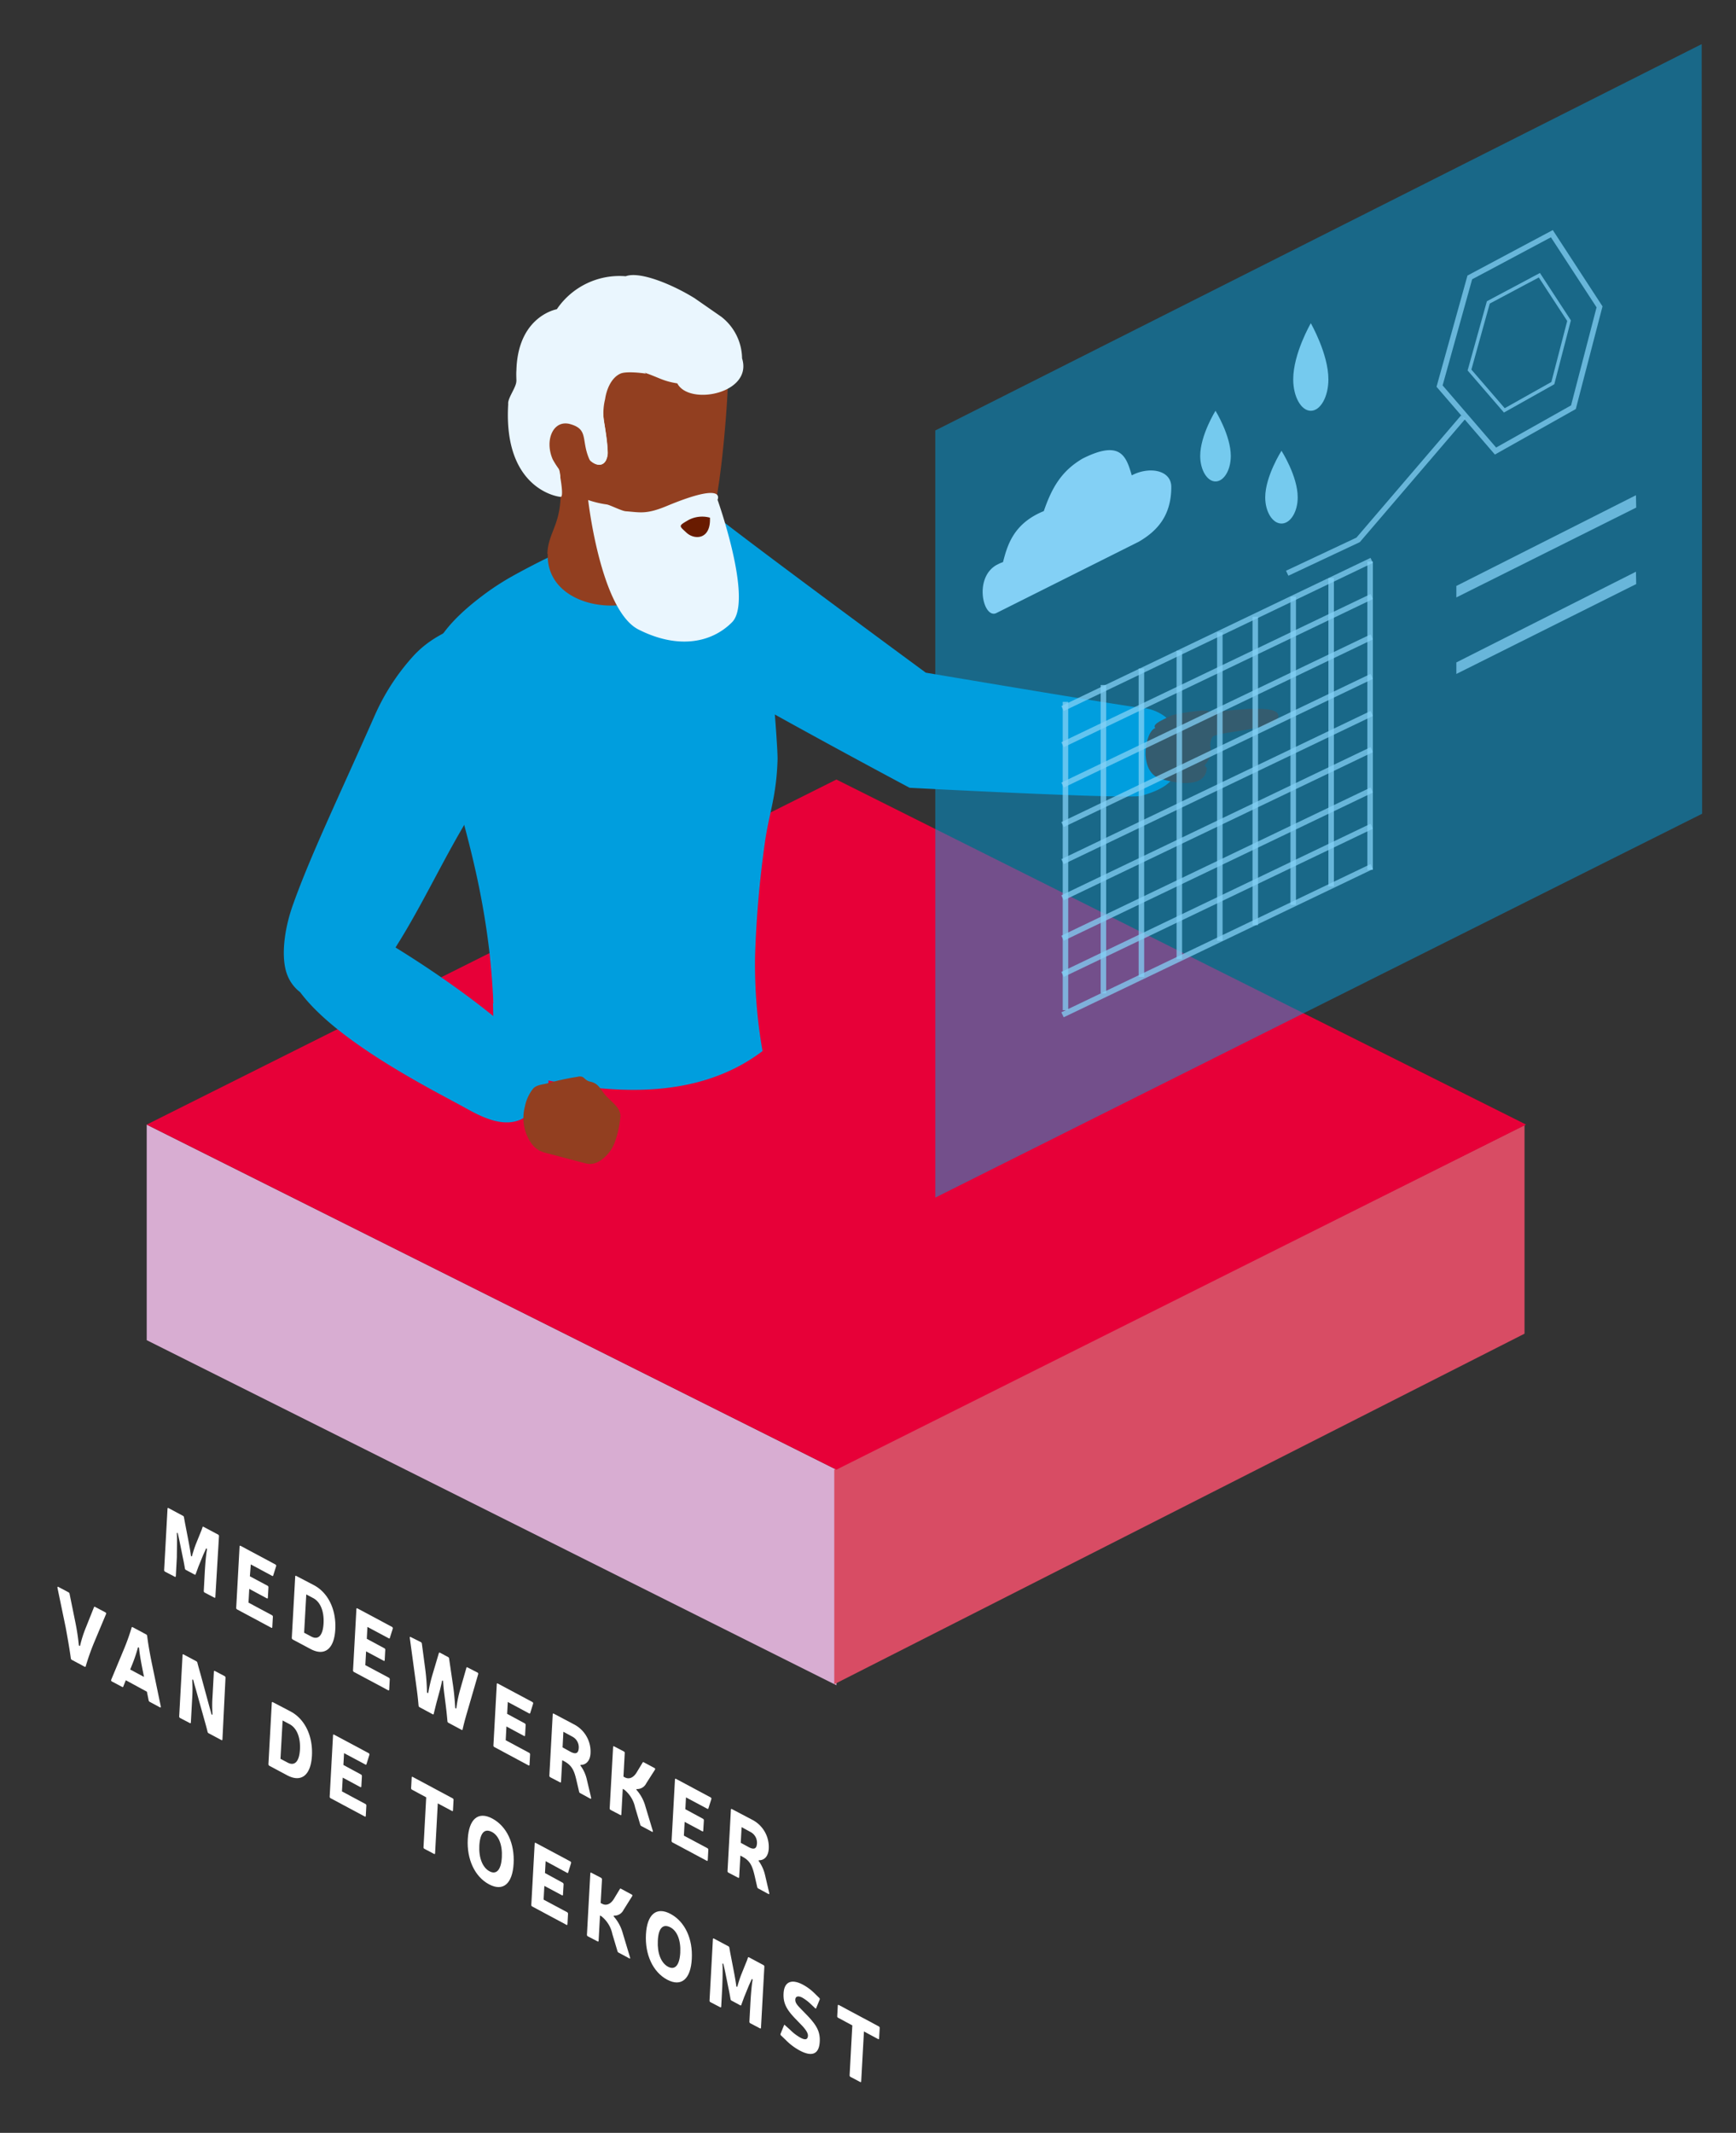 <svg xmlns="http://www.w3.org/2000/svg" xmlns:xlink="http://www.w3.org/1999/xlink" width="340.43" height="418.02" viewBox="0 0 340.43 418.02">
  <rect x="0" y="0" width="340.43" height="418.02" fill="#333333" stroke="none"/>
  <defs>
    <style>
      .cls-1, .cls-19, .cls-21 {
        fill: none;
      }

      .cls-2 {
        clip-path: url(#clip-path);
      }

      .cls-3 {
        fill: #eaf6fe;
      }

      .cls-4 {
        fill: #fff;
      }

      .cls-5 {
        fill: #d8add2;
      }

      .cls-6 {
        fill: #d84c64;
      }

      .cls-7 {
        fill: #e70038;
      }

      .cls-8 {
        fill: #f2a885;
      }

      .cls-9 {
        fill: #009ede;
      }

      .cls-10 {
        fill: #923f20;
      }

      .cls-11 {
        fill: #691b00;
      }

      .cls-12 {
        opacity: 0.5;
      }

      .cls-13 {
        clip-path: url(#clip-path-4);
      }

      .cls-14 {
        opacity: 0.75;
      }

      .cls-15 {
        clip-path: url(#clip-path-5);
      }

      .cls-16 {
        fill: #83d0f5;
      }

      .cls-17 {
        clip-path: url(#clip-path-6);
      }

      .cls-18 {
        clip-path: url(#clip-path-7);
      }

      .cls-19, .cls-21 {
        stroke: #83d0f5;
      }

      .cls-19 {
        stroke-width: 1.08px;
      }

      .cls-20 {
        clip-path: url(#clip-path-8);
      }

      .cls-21 {
        stroke-width: 0.67px;
      }

      .cls-22 {
        clip-path: url(#clip-path-9);
      }

      .cls-23 {
        clip-path: url(#clip-path-10);
      }

      .cls-24 {
        clip-path: url(#clip-path-11);
      }

      .cls-25 {
        clip-path: url(#clip-path-12);
      }

      .cls-26 {
        clip-path: url(#clip-path-13);
      }

      .cls-27 {
        clip-path: url(#clip-path-14);
      }

      .cls-28 {
        clip-path: url(#clip-path-15);
      }

      .cls-29 {
        clip-path: url(#clip-path-16);
      }

      .cls-30 {
        clip-path: url(#clip-path-17);
      }

      .cls-31 {
        clip-path: url(#clip-path-18);
      }

      .cls-32 {
        clip-path: url(#clip-path-19);
      }

      .cls-33 {
        clip-path: url(#clip-path-20);
      }

      .cls-34 {
        clip-path: url(#clip-path-21);
      }

      .cls-35 {
        clip-path: url(#clip-path-22);
      }

      .cls-36 {
        clip-path: url(#clip-path-23);
      }

      .cls-37 {
        clip-path: url(#clip-path-24);
      }

      .cls-38 {
        clip-path: url(#clip-path-25);
      }

      .cls-39 {
        clip-path: url(#clip-path-26);
      }

      .cls-40 {
        clip-path: url(#clip-path-27);
      }
    </style>
    <clipPath id="clip-path">
      <rect class="cls-1" x="-16.15" y="8.65" width="349.97" height="422.97"/>
    </clipPath>
    <clipPath id="clip-path-4">
      <rect class="cls-1" x="174.41" y="1.65" width="168.4" height="234.07"/>
    </clipPath>
    <clipPath id="clip-path-5">
      <rect class="cls-1" x="276.59" y="105.05" width="53.26" height="28.04"/>
    </clipPath>
    <clipPath id="clip-path-6">
      <rect class="cls-1" x="276.59" y="90.06" width="53.26" height="28.04"/>
    </clipPath>
    <clipPath id="clip-path-7">
      <rect class="cls-1" x="265.78" y="34.86" width="62.77" height="59.06"/>
    </clipPath>
    <clipPath id="clip-path-8">
      <rect class="cls-1" x="273.99" y="43.79" width="46.35" height="41.21"/>
    </clipPath>
    <clipPath id="clip-path-9">
      <rect class="cls-1" x="243.19" y="74.42" width="53.14" height="39.41"/>
    </clipPath>
    <clipPath id="clip-path-10">
      <rect class="cls-1" x="199.13" y="162.36" width="79.1" height="38.01"/>
    </clipPath>
    <clipPath id="clip-path-11">
      <rect class="cls-1" x="199.13" y="154.45" width="79.1" height="38.01"/>
    </clipPath>
    <clipPath id="clip-path-12">
      <rect class="cls-1" x="199.13" y="147.36" width="79.1" height="38.01"/>
    </clipPath>
    <clipPath id="clip-path-13">
      <rect class="cls-1" x="199.13" y="139.44" width="79.1" height="38.01"/>
    </clipPath>
    <clipPath id="clip-path-14">
      <rect class="cls-1" x="199.13" y="132.35" width="79.1" height="38.01"/>
    </clipPath>
    <clipPath id="clip-path-15">
      <rect class="cls-1" x="199.13" y="125.08" width="79.1" height="38.01"/>
    </clipPath>
    <clipPath id="clip-path-16">
      <rect class="cls-1" x="199.13" y="117.35" width="79.1" height="38.01"/>
    </clipPath>
    <clipPath id="clip-path-17">
      <rect class="cls-1" x="199.13" y="109.43" width="79.1" height="38.01"/>
    </clipPath>
    <clipPath id="clip-path-18">
      <rect class="cls-1" x="199.13" y="102.34" width="79.1" height="38.01"/>
    </clipPath>
    <clipPath id="clip-path-19">
      <rect class="cls-1" x="199.4" y="130.56" width="19.08" height="68.43"/>
    </clipPath>
    <clipPath id="clip-path-20">
      <rect class="cls-1" x="206.85" y="127.25" width="19.08" height="68.43"/>
    </clipPath>
    <clipPath id="clip-path-21">
      <rect class="cls-1" x="214.29" y="124.03" width="19.08" height="68.43"/>
    </clipPath>
    <clipPath id="clip-path-22">
      <rect class="cls-1" x="221.73" y="120.54" width="19.08" height="68.43"/>
    </clipPath>
    <clipPath id="clip-path-23">
      <rect class="cls-1" x="236.62" y="113.88" width="19.08" height="68.43"/>
    </clipPath>
    <clipPath id="clip-path-24">
      <rect class="cls-1" x="229.67" y="116.94" width="19.08" height="68.43"/>
    </clipPath>
    <clipPath id="clip-path-25">
      <rect class="cls-1" x="244.06" y="109.93" width="19.08" height="68.43"/>
    </clipPath>
    <clipPath id="clip-path-26">
      <rect class="cls-1" x="251.5" y="106.29" width="19.08" height="68.43"/>
    </clipPath>
    <clipPath id="clip-path-27">
      <rect class="cls-1" x="259.14" y="103.05" width="19.08" height="68.43"/>
    </clipPath>
  </defs>
  <title>02 Toekomst v2</title>
  <g id="Laag_1" data-name="Laag 1">
    <g class="cls-2">
      <g class="cls-2">
        <path class="cls-3" d="M253.6,74.35c0,3.4,1.55,6.16,3.45,6.16s3.45-2.76,3.45-6.16c0-5-3.45-11-3.45-11s-3.45,5.94-3.45,11"/>
        <path class="cls-3" d="M235.36,89.36c0,2.75,1.36,5,3,5s3-2.22,3-5c0-4-3-8.85-3-8.85s-3,4.8-3,8.85"/>
        <path class="cls-3" d="M248.11,97.48c0,2.83,1.43,5.13,3.19,5.13s3.18-2.3,3.18-5.13c0-4.18-3.18-9.13-3.18-9.13s-3.19,5-3.19,9.13"/>
      </g>
      <path class="cls-4" d="M42.23,313c0,.14-.08.19-.19.13l-1.91-1a.35.35,0,0,1-.17-.33l.2-3.72c.08-1.32.21-3.14.42-4.35,0-.23-.13-.37-.2-.17-.16.4-.35.79-.53,1.18L38.93,307c-.15.39-.36,1-.56,1.51,0,.13-.11.14-.21.09l-1.71-.91a.38.38,0,0,1-.19-.3c-.13-.73-.26-1.49-.38-2l-.63-3.12c-.11-.55-.24-1.09-.36-1.64-.06-.27-.23-.31-.21,0,.07,1.36,0,3.22,0,4.55l-.2,3.71c0,.14-.09.2-.2.14l-1.92-1a.35.35,0,0,1-.17-.33l.66-12c0-.14.08-.19.2-.13l2.85,1.53a.35.35,0,0,1,.18.3c.08.44.17.95.25,1.36l.59,3.05c.18.94.4,2.16.51,3,0,.23.18.31.23.12.2-.73.51-1.69.77-2.35l.91-2.25a8.85,8.85,0,0,0,.37-1c0-.11.11-.15.22-.08l2.84,1.51a.35.35,0,0,1,.17.33Z"/>
      <path class="cls-4" d="M52.47,310.79a.33.33,0,0,1,.17.33l-.11,2c0,.15-.08.2-.2.14l-3.45-1.85-.15,2.69,4.61,2.47a.33.33,0,0,1,.17.33l-.11,2c0,.14-.08.19-.19.13l-6.72-3.6a.33.33,0,0,1-.17-.32l.66-12c0-.15.08-.19.2-.14L54,306.62a.29.29,0,0,1,.15.34l-.57,1.81a.13.13,0,0,1-.21.09l-4.19-2.25L49,308.94Z"/>
      <path class="cls-4" d="M61.58,310.69c2.82,1.51,4.38,4.85,4.17,8.67s-2.09,5.31-4.85,3.83l-3.51-1.87a.37.37,0,0,1-.17-.33l.67-12c0-.14.08-.19.19-.13ZM59.64,320l1.39.74c1.37.74,2.29-.17,2.42-2.57s-.64-4.2-2-4.94l-1.39-.74Z"/>
      <path class="cls-4" d="M75.38,323.05a.32.32,0,0,1,.17.32l-.11,2c0,.14-.08.19-.19.13l-3.46-1.85-.15,2.7,4.62,2.47a.36.36,0,0,1,.17.33l-.11,2c0,.14-.09.19-.2.13l-6.72-3.59a.35.35,0,0,1-.17-.33l.66-12c0-.14.08-.19.2-.13l6.79,3.63a.32.32,0,0,1,.14.35l-.57,1.8c0,.11-.11.15-.2.09l-4.2-2.24-.12,2.33Z"/>
      <path class="cls-4" d="M91.57,335.7c-.32,1.08-.6,2.13-.85,3.23,0,.13-.1.16-.21.1l-2.58-1.38a.37.37,0,0,1-.19-.32c-.1-1.1-.2-2.12-.34-3.19l-.32-2.53c-.06-.5-.13-1.3-.18-2,0-.26-.18-.35-.22-.12-.12.57-.28,1.24-.39,1.67l-.56,2.05c-.24.88-.44,1.73-.67,2.66,0,.13-.1.17-.21.11l-2.58-1.39a.37.37,0,0,1-.19-.31c-.11-1.3-.26-2.58-.45-3.93L80.36,321c0-.16,0-.23.17-.16l2,1a.4.4,0,0,1,.2.31l.7,5.27a41.55,41.55,0,0,1,.3,4.16c0,.23.22.36.26.13a31.82,31.82,0,0,1,.83-3.54L86.06,324q.06-.17.21-.09l1.61.86a.38.38,0,0,1,.19.3l.78,5.32c.2,1.34.34,3,.41,4.21,0,.25.21.35.24.13a24.46,24.46,0,0,1,.74-3.6l1.22-4.25c0-.11.11-.14.22-.08l1.95,1a.28.28,0,0,1,.14.33Z"/>
      <path class="cls-4" d="M102.91,337.77a.35.35,0,0,1,.17.33l-.11,2c0,.14-.09.19-.2.13l-3.46-1.85-.14,2.69,4.61,2.47a.35.35,0,0,1,.17.33l-.11,2c0,.14-.08.19-.2.13l-6.71-3.6a.32.32,0,0,1-.17-.32l.66-12c0-.14.08-.19.19-.13l6.79,3.63a.28.28,0,0,1,.14.34l-.56,1.81q-.06.17-.21.09l-4.19-2.25-.13,2.33Z"/>
      <path class="cls-4" d="M112.46,337.91a6,6,0,0,1,3.34,5.72c-.08,1.61-1,2.25-1.83,2.27-.21,0-.2.11,0,.33a7.31,7.31,0,0,1,1.12,2.59l.83,3.51c0,.18,0,.26-.16.19l-2-1.09a.37.37,0,0,1-.2-.29l-.52-2.22c-.42-1.8-.83-2.89-2.4-3.73l-.39-.21-.23,4.21c0,.14-.08.2-.2.13l-1.92-1a.35.35,0,0,1-.17-.33l.66-12c0-.14.09-.19.2-.13Zm-.61,5.41c1.06.56,1.58.33,1.64-.71a2.34,2.34,0,0,0-1.17-2.2l-1.84-1-.16,3.06Z"/>
      <path class="cls-4" d="M126.74,349.5a2,2,0,0,1-1.88,1.14c-.07,0-.11.1,0,.21a8.12,8.12,0,0,1,1.72,3.24l1.43,4.72c.06.2,0,.27-.16.19l-2.1-1.12a.42.42,0,0,1-.2-.28l-1-3.34a6.09,6.09,0,0,0-2.13-3.5l-.3-.16-.27,5c0,.14-.08.19-.19.13l-1.92-1a.35.35,0,0,1-.18-.33l.67-12c0-.14.08-.19.19-.13l1.92,1a.32.32,0,0,1,.17.32l-.25,4.61.28.15c.81.43,1.67.07,2.29-.94l1.21-2a.15.15,0,0,1,.23,0l2.06,1.1a.22.22,0,0,1,.11.33Z"/>
      <path class="cls-4" d="M137.85,356.46a.35.35,0,0,1,.18.33l-.12,2c0,.14-.08.19-.19.13l-3.46-1.85-.15,2.7,4.62,2.46a.36.36,0,0,1,.17.33l-.11,2c0,.14-.09.19-.2.13l-6.72-3.59a.35.35,0,0,1-.17-.33l.66-12c0-.14.09-.19.2-.13l6.79,3.63a.29.29,0,0,1,.14.35l-.57,1.8a.13.13,0,0,1-.2.09l-4.2-2.24-.12,2.32Z"/>
      <path class="cls-4" d="M147.4,356.6a6,6,0,0,1,3.35,5.73c-.09,1.6-.95,2.25-1.84,2.26-.2,0-.19.12,0,.33a7.78,7.78,0,0,1,1.12,2.59l.82,3.51c0,.18,0,.26-.15.19l-2-1.08a.42.42,0,0,1-.21-.29l-.51-2.22c-.43-1.81-.83-2.9-2.4-3.73l-.39-.21-.24,4.21c0,.14-.08.19-.19.13l-1.92-1a.34.34,0,0,1-.17-.33l.66-12c0-.14.08-.19.19-.13Zm-.6,5.41c1.06.57,1.58.34,1.64-.7a2.36,2.36,0,0,0-1.18-2.21l-1.83-1-.17,3.07Z"/>
      <path class="cls-4" d="M18.42,322a47.69,47.69,0,0,0-1.61,4.57c0,.11-.11.15-.23.08l-2.49-1.33a.38.38,0,0,1-.2-.31c-.28-2-.62-3.92-1-6l-1.62-7.81c0-.18,0-.26.17-.18l2,1.06a.38.38,0,0,1,.2.29l1.1,5.4a44.24,44.24,0,0,1,.71,4.57c0,.24.22.35.27.14a23.31,23.31,0,0,1,1.15-3.57L18.43,315a.13.13,0,0,1,.22-.06l2,1.06a.26.26,0,0,1,.14.35Z"/>
      <path class="cls-4" d="M24.67,329.31l-.5,1.25a.13.13,0,0,1-.22.06l-2-1.06a.28.28,0,0,1-.14-.35l2.36-5.67A42.33,42.33,0,0,0,25.81,319c0-.1.11-.14.22-.08l2.63,1.41a.4.4,0,0,1,.2.31c.25,2,.62,3.94,1.05,6l1.62,7.8c0,.18,0,.25-.17.18l-2-1.07a.42.42,0,0,1-.21-.29l-.34-1.7Zm3.41-1.46c-.33-1.62-.69-3.51-.8-4.75,0-.24-.2-.33-.25-.14a28.93,28.93,0,0,1-1.26,3.65l-.24.6,2.71,1.45Z"/>
      <path class="cls-4" d="M43.62,340.91c0,.14-.09.19-.2.13l-2.51-1.34a.4.4,0,0,1-.21-.29c-.17-.73-.4-1.55-.6-2.25L38.38,331c-.16-.55-.3-1-.44-1.59-.1-.33-.25-.3-.24-.06a27.89,27.89,0,0,1,0,3.29l-.27,4.94c0,.14-.09.19-.2.13l-1.92-1a.35.35,0,0,1-.17-.33l.66-12c0-.14.08-.19.19-.13l2.52,1.35a.4.4,0,0,1,.2.29c.19.73.42,1.55.62,2.25L41,334.27c.15.55.28,1,.44,1.56.08.34.25.31.23.05a23.58,23.58,0,0,1,0-3.25l.27-5c0-.14.09-.19.2-.13l1.9,1a.35.35,0,0,1,.18.33Z"/>
      <path class="cls-4" d="M57,335.44c2.82,1.51,4.38,4.85,4.17,8.67s-2.09,5.31-4.86,3.83l-3.5-1.87a.35.35,0,0,1-.17-.33l.66-12c0-.14.08-.19.2-.13Zm-2,9.27,1.4.74c1.37.73,2.29-.17,2.42-2.57s-.64-4.2-2-4.94l-1.4-.74Z"/>
      <path class="cls-4" d="M70.8,347.79a.35.35,0,0,1,.17.33l-.11,2c0,.14-.08.19-.2.13l-3.45-1.85-.15,2.7,4.61,2.47a.32.32,0,0,1,.17.32l-.11,2c0,.14-.08.19-.19.13l-6.72-3.59a.33.33,0,0,1-.17-.33l.66-12c0-.14.08-.19.19-.13l6.79,3.63a.29.29,0,0,1,.14.35l-.56,1.8q-.06.17-.21.09l-4.19-2.24-.13,2.32Z"/>
      <path class="cls-4" d="M88.83,354.81c0,.14-.08.19-.19.13l-2.79-1.49-.53,9.77c0,.14-.08.19-.2.13l-1.9-1a.33.33,0,0,1-.17-.33l.53-9.76-2.79-1.5a.33.33,0,0,1-.17-.32l.11-2.05c0-.14.08-.19.2-.13l7.84,4.2a.32.32,0,0,1,.17.32Z"/>
      <path class="cls-4" d="M100.72,365.25c-.22,3.95-2.06,5.54-4.84,4.05s-4.37-4.91-4.15-8.86,2.06-5.52,4.85-4S100.94,361.28,100.72,365.25ZM94,361.67c-.14,2.42.62,4.36,2,5.09s2.27-.33,2.41-2.74-.61-4.32-2-5S94.16,359.2,94,361.67Z"/>
      <path class="cls-4" d="M110.35,369a.37.37,0,0,1,.17.33l-.12,2c0,.14-.08.19-.19.13l-3.46-1.84-.15,2.69,4.62,2.47a.35.35,0,0,1,.17.33l-.11,2c0,.15-.08.2-.2.14l-6.72-3.6a.34.34,0,0,1-.17-.33l.66-12c0-.14.09-.19.2-.13l6.79,3.63a.29.29,0,0,1,.14.35l-.56,1.81c0,.1-.11.14-.21.08L107,364.77l-.13,2.33Z"/>
      <path class="cls-4" d="M122.28,374.32a2,2,0,0,1-1.88,1.13c-.07,0-.11.11,0,.21a8.24,8.24,0,0,1,1.73,3.25l1.42,4.72c.06.19,0,.27-.15.19l-2.11-1.13a.41.41,0,0,1-.2-.27l-1-3.34a6,6,0,0,0-2.14-3.5l-.29-.16-.27,4.95c0,.14-.09.19-.2.13l-1.92-1a.35.35,0,0,1-.17-.33l.66-12c0-.14.08-.19.2-.13l1.92,1a.37.37,0,0,1,.17.33l-.26,4.6.29.15c.8.43,1.66.08,2.29-.93l1.21-2a.15.15,0,0,1,.22,0l2.06,1.11a.22.22,0,0,1,.11.33Z"/>
      <path class="cls-4" d="M135.66,383.94c-.21,3.95-2.06,5.54-4.84,4.05s-4.36-4.91-4.15-8.86,2.06-5.52,4.86-4S135.88,380,135.66,383.94ZM129,380.36c-.13,2.42.62,4.36,2,5.1s2.27-.33,2.4-2.75-.6-4.31-2-5S129.11,377.9,129,380.36Z"/>
      <path class="cls-4" d="M149.23,397.41c0,.14-.08.19-.2.13l-1.9-1a.35.35,0,0,1-.17-.33l.2-3.72c.08-1.32.2-3.14.41-4.35.05-.23-.12-.37-.19-.18-.17.41-.35.8-.53,1.19l-.92,2.26-.56,1.52c0,.12-.11.14-.21.09l-1.71-.92a.35.35,0,0,1-.19-.3c-.13-.72-.26-1.48-.38-2l-.63-3.11c-.11-.55-.24-1.09-.36-1.64-.06-.27-.23-.31-.21-.05.07,1.37,0,3.23-.05,4.55l-.2,3.72c0,.14-.09.19-.2.13l-1.92-1a.35.35,0,0,1-.17-.33l.66-12c0-.14.08-.19.2-.13l2.85,1.52a.37.37,0,0,1,.18.3c.08.44.17,1,.25,1.37l.59,3.05c.18.93.4,2.16.51,3,0,.23.17.31.23.12.2-.73.51-1.69.77-2.35l.91-2.25a9,9,0,0,0,.37-1,.14.14,0,0,1,.22-.08l2.84,1.52a.35.35,0,0,1,.17.33Z"/>
      <path class="cls-4" d="M156.1,395.78c-1.89-1.93-2.54-3.19-2.44-5.11.13-2.31,1.6-2.87,3.83-1.67a9.81,9.81,0,0,1,2.23,1.66l.91.89a.3.3,0,0,1,.11.35l-.68,1.66c-.05.12-.13.14-.24,0l-.81-.76a8.54,8.54,0,0,0-1.66-1.27c-.79-.42-1.35-.29-1.39.35s.39,1.13,1.18,1.93l1.15,1.18c1.91,2,2.57,3.26,2.46,5.18-.13,2.42-1.51,3-3.91,1.72a11.31,11.31,0,0,1-2.75-2.07l-.91-.87a.3.3,0,0,1-.11-.35l.67-1.65c0-.12.12-.13.23,0l1,.9a9.15,9.15,0,0,0,2,1.52c.76.41,1.42.53,1.47-.41,0-.53-.44-1.19-1.2-2Z"/>
      <path class="cls-4" d="M172.39,399.51c0,.14-.08.19-.19.13l-2.78-1.49-.54,9.77c0,.14-.08.19-.2.13l-1.9-1a.35.35,0,0,1-.17-.33l.53-9.76-2.79-1.5a.33.33,0,0,1-.17-.32l.11-2.05c0-.14.09-.19.2-.13l7.85,4.2a.35.35,0,0,1,.17.32Z"/>
      <polygon class="cls-5" points="28.77 220.41 28.77 262.66 164.02 330.29 164.02 288.04 28.77 220.41"/>
      <polygon class="cls-6" points="298.96 220.51 298.96 261.39 163.6 330.09 163.6 288.04 298.96 220.51"/>
      <polygon class="cls-7" points="299.27 220.41 164.02 288.04 28.77 220.41 164.02 152.78 299.27 220.41"/>
      <g class="cls-2">
        <path class="cls-8" d="M95.87,180.18l0,0c.43,3.36.71,6.74.83,10.12q-.24-5.1-.88-10.16"/>
        <path class="cls-8" d="M96.75,190.34c.1,2.06.15,4.13.15,6.19l-.12-.06q.09-3.06,0-6.13"/>
        <path class="cls-9" d="M126.47,124.38a27.49,27.49,0,0,1,1.36-12.84c.6-1.9,1.51-3.94,3.31-4.36s9.54-5.89,11-4.7c11.14,8.58,39.41,29.36,39.41,29.36s37.51,6.33,42.08,6.88a8.61,8.61,0,0,1,4.9,1.79c2.27,2,3.24,7.74,2.45,10.23-1,3.2-4.41,4.44-7.17,5.23-2.48.71-45.43-1.57-45.43-1.57s-51.55-27.4-51.94-30"/>
        <path class="cls-9" d="M96.75,196.59q-.24-5.44-.87-10.86l0,.05c-.56-4.63-1.35-9.22-2.32-13.73-1.72-8-3.71-14.48-5.76-22.44-1.15-4.44-3.66-11.18-4-14.35-.79-7.32,3.17-13,12-19.38a51.75,51.75,0,0,1,4.75-3,146.87,146.87,0,0,1,24.89-10.93c16.38-5.48,18.68.91,23.39,14.88,2,5.88,3.72,29.74,3.65,32-.21,7.31-1.67,10.51-2.49,16.33a204.74,204.74,0,0,0-1.92,22.13,98.28,98.28,0,0,0,1.46,18.71c-14.32,10.86-33.87,8.1-50.22,3.86a13.11,13.11,0,0,1-2.92-.94,106.67,106.67,0,0,0,.28-12.26"/>
        <path class="cls-10" d="M107.41,108.56c-.42,13.22,24.39,13.44,24,1-.49-17.34-1.55-19.33-9.72-22a23.47,23.47,0,0,0-6.94-1.35c-8.62-.16-5.28,4.22-5,7.27,1,9.06-2.26,10.32-2.41,15.08"/>
        <path class="cls-9" d="M73.52,140.15a43.18,43.18,0,0,1,7.32-11.34c3-3.38,6.71-5.23,11.06-6.79,2-.71,4.31-1.26,6.13-.15,1.66,1,2.27,3,2.59,4.9,1.95,11.18-2.16,22.94-8,32.29-5.4,8.64-9.58,18-15.06,26.64,9,5.53,21.27,14.16,27.29,21,1.24,1.4,2.47,3,2.68,4.8.35,2.94-3.3,7.18-5.88,8.1-3.32,1.18-7.11-.64-10-2.24-6-3.35-25.28-12.81-32.79-22.9a7.68,7.68,0,0,1-2.47-3.25c-1.31-3.13-.82-8.69,1.1-14,3.51-9.84,9.28-21.76,16-37"/>
        <path class="cls-10" d="M140,67a17.16,17.16,0,0,1,2.69,9.28c0,1.45-1.58,28.34-5.39,30.81a6.35,6.35,0,0,1-3.21.8c-1.41.07-7.77-1.71-10.24-2.8-2.72-1.2-5.37-4.29-7.34-6.53-1.53-1.75-4.11-4-5.09-6.09-.3-.64.42-.76-.24-1.08-.39-.2-.87-2.73-1.32-2.78a4.78,4.78,0,0,1-1.67-.93c-.4-.26-.7,0-.94.34s-.46.71-.61.18c-1.19-4.19-2.71-8.47-2.53-12.89.17-4,.08-7.52,2.68-11a17.56,17.56,0,0,1,7.79-5.62,21.73,21.73,0,0,1,14.56-.26A20.91,20.91,0,0,1,140,67"/>
        <path class="cls-3" d="M123.66,72.2c-1.14-.18-1.32-1.63-2.37-1.16a5.94,5.94,0,0,0-3.12,4.65c-.62,4.25.84,8.49,1,12.7a3.46,3.46,0,0,1-.34,1.85c-.84,1.5-2.43.68-3.33-.27-.58-.61-1-1.33-1.58-2a3.79,3.79,0,0,0-2.07-1.34,2.26,2.26,0,0,0-2.54,2,7.69,7.69,0,0,0,.31,3.3c.07.26.62,2.2-.17,2.21s-7.83-7.23-8.15-19.53c-.69-12.54,7.89-14,7.89-14a14.85,14.85,0,0,1,13.51-6.47c2.81-1.05,9.31,1.69,13.53,4.32l5.2,3.61a10.48,10.48,0,0,1,4.09,8.16c2.18,6.91-10.4,9.35-12.7,4.91-2.78-.45-3.46-1.07-6.12-2a22.94,22.94,0,0,0-3-1"/>
        <path class="cls-3" d="M101.26,74.67c0,1.26-1.76,3.38-1.6,4.53-1,16.5,9.58,18.18,10.3,18.18s-.31-5.13-.38-5.39a7.69,7.69,0,0,1-.31-3.3,2.26,2.26,0,0,1,2.54-2A3.75,3.75,0,0,1,113.88,88c.55.62,1,1.34,1.58,2,.9,1,2.49,1.76,3.34.26a3.5,3.5,0,0,0,.33-1.84c0-.61-.06-1.2-.12-1.81-.11-1.09-.29-2.19-.45-3.28a11.56,11.56,0,0,1,.1-5.1c.28-1.93,1.22-4.2,3-5,1-.47,3.86-.19,5,0,0,0-5.87-6.4-9.24-8.53a54.36,54.36,0,0,0-8.27-4s-7.47,2-7.87,12.47c0,.49,0,1,0,1.53"/>
        <path class="cls-10" d="M111.88,83.14c-3.37-1-5.15,3.11-3.49,6.9a16.91,16.91,0,0,0,2.25,3.17c5,6.53,7.78,1.2,6.2-1-3.65-5.1-.7-7.87-5-9.08"/>
        <path class="cls-11" d="M226.55,142.69c-.83-.82,2.17-1.89,3-2.39.59-.36,6.93-1.42,7.46-.87s13.66-2,13.69.87-12.46,3-13,4.21c-1.13,2.22.87,2.58-1.49,5.55l.45.47c-.26,4.21-6.52,2.88-9.07,2.11-4.49-1.35-3-9.46-1-9.95"/>
        <path class="cls-3" d="M140.69,98s2-3.8-10,1.2c-4,1.65-5.18,1.21-8,1-.79-.06-3.06-1.23-3.7-1.33a19.17,19.17,0,0,1-3.65-.87s2.43,21.61,9.87,25.38,14.1,2.82,18.33-1.41-2.82-24-2.82-24"/>
        <path class="cls-11" d="M139.22,101.46a5.74,5.74,0,0,0-4.23.47c-2,1.17-1.87,1.08-.35,2.49s4.8,1.41,4.58-3"/>
        <g class="cls-12">
          <g class="cls-13">
            <polygon class="cls-9" points="333.7 8.65 333.82 159.47 183.41 234.72 183.41 84.37 333.7 8.65"/>
          </g>
        </g>
        <g class="cls-14">
          <g class="cls-15">
            <polygon class="cls-16" points="320.81 112.05 320.86 114.47 285.59 132.09 285.59 129.83 320.81 112.05"/>
          </g>
        </g>
        <g class="cls-14">
          <g class="cls-17">
            <polygon class="cls-16" points="320.81 97.06 320.86 99.48 285.59 117.09 285.59 114.84 320.81 97.06"/>
          </g>
        </g>
        <g class="cls-14">
          <g class="cls-18">
            <polygon class="cls-19" points="304.32 45.8 288.23 54.37 282.3 75.67 293.27 88.4 308.55 79.81 313.67 60.14 304.32 45.8"/>
          </g>
        </g>
        <g class="cls-14">
          <g class="cls-20">
            <polygon class="cls-21" points="301.87 53.94 291.86 59.27 288.17 72.52 295 80.43 304.51 75.09 307.69 62.85 301.87 53.94"/>
          </g>
        </g>
        <g class="cls-14">
          <g class="cls-22">
            <polyline class="cls-19" points="286.92 81.77 266.33 105.81 252.42 112.35"/>
          </g>
        </g>
        <path class="cls-10" d="M113.37,211c1.34-.19,1.08.71,2.41,1s1.77,1.08,2.57,2.18c1.21,1.67,3.55,2.8,3.29,4.85a19.71,19.71,0,0,1-1.07,4.81,7.39,7.39,0,0,1-3.06,3.76,3.7,3.7,0,0,1-1.82.53,5.55,5.55,0,0,1-1.28-.23l-7.1-1.87a6.58,6.58,0,0,1-1.51-.52,4.84,4.84,0,0,1-1.6-1.42,8.66,8.66,0,0,1-1.27-7.2,8.13,8.13,0,0,1,1.64-3.56c.72-.76,2.05-.79,3-1.06a47.16,47.16,0,0,1,5.78-1.24"/>
        <g class="cls-14">
          <g class="cls-23">
            <line class="cls-19" x1="268.99" y1="169.85" x2="208.36" y2="198.89"/>
          </g>
        </g>
        <g class="cls-14">
          <g class="cls-24">
            <line class="cls-19" x1="268.99" y1="161.94" x2="208.36" y2="190.98"/>
          </g>
        </g>
        <g class="cls-14">
          <g class="cls-25">
            <line class="cls-19" x1="268.99" y1="154.84" x2="208.36" y2="183.88"/>
          </g>
        </g>
        <g class="cls-14">
          <g class="cls-26">
            <line class="cls-19" x1="268.99" y1="146.93" x2="208.36" y2="175.97"/>
          </g>
        </g>
        <g class="cls-14">
          <g class="cls-27">
            <line class="cls-19" x1="268.99" y1="139.84" x2="208.36" y2="168.88"/>
          </g>
        </g>
        <g class="cls-14">
          <g class="cls-28">
            <line class="cls-19" x1="268.99" y1="132.57" x2="208.36" y2="161.61"/>
          </g>
        </g>
        <g class="cls-14">
          <g class="cls-29">
            <line class="cls-19" x1="268.99" y1="124.83" x2="208.36" y2="153.87"/>
          </g>
        </g>
        <g class="cls-14">
          <g class="cls-30">
            <line class="cls-19" x1="268.99" y1="116.92" x2="208.36" y2="145.96"/>
          </g>
        </g>
        <g class="cls-14">
          <g class="cls-31">
            <line class="cls-19" x1="268.99" y1="109.83" x2="208.36" y2="138.87"/>
          </g>
        </g>
        <g class="cls-14">
          <g class="cls-32">
            <line class="cls-19" x1="208.94" y1="137.56" x2="208.94" y2="197.99"/>
          </g>
        </g>
        <g class="cls-14">
          <g class="cls-33">
            <line class="cls-19" x1="216.38" y1="134.25" x2="216.38" y2="194.68"/>
          </g>
        </g>
        <g class="cls-14">
          <g class="cls-34">
            <line class="cls-19" x1="223.83" y1="131.03" x2="223.83" y2="191.46"/>
          </g>
        </g>
        <g class="cls-14">
          <g class="cls-35">
            <line class="cls-19" x1="231.27" y1="127.54" x2="231.27" y2="187.97"/>
          </g>
        </g>
        <g class="cls-14">
          <g class="cls-36">
            <line class="cls-19" x1="246.16" y1="120.88" x2="246.16" y2="181.31"/>
          </g>
        </g>
        <g class="cls-14">
          <g class="cls-37">
            <line class="cls-19" x1="239.21" y1="123.94" x2="239.21" y2="184.37"/>
          </g>
        </g>
        <g class="cls-14">
          <g class="cls-38">
            <line class="cls-19" x1="253.6" y1="116.93" x2="253.6" y2="177.36"/>
          </g>
        </g>
        <g class="cls-14">
          <g class="cls-39">
            <line class="cls-19" x1="261.04" y1="113.29" x2="261.04" y2="173.72"/>
          </g>
        </g>
        <g class="cls-14">
          <g class="cls-40">
            <line class="cls-19" x1="268.68" y1="110.05" x2="268.68" y2="170.48"/>
          </g>
        </g>
        <path class="cls-16" d="M195.46,110.72a6.49,6.49,0,0,1,1.23-.55c.84-3.22,2-7.56,8-10,1.57-4.54,3.42-7.84,7.62-10.3,7.38-3.7,8.53-.52,9.63,3.3,3.35-1.79,7.75-1.11,7.75,2.28,0,5.72-2.87,8.68-6.37,10.72l-27.83,13.93c-2.6,1.52-4.7-6.84,0-9.41"/>
      </g>
    </g>
  </g>
</svg>

